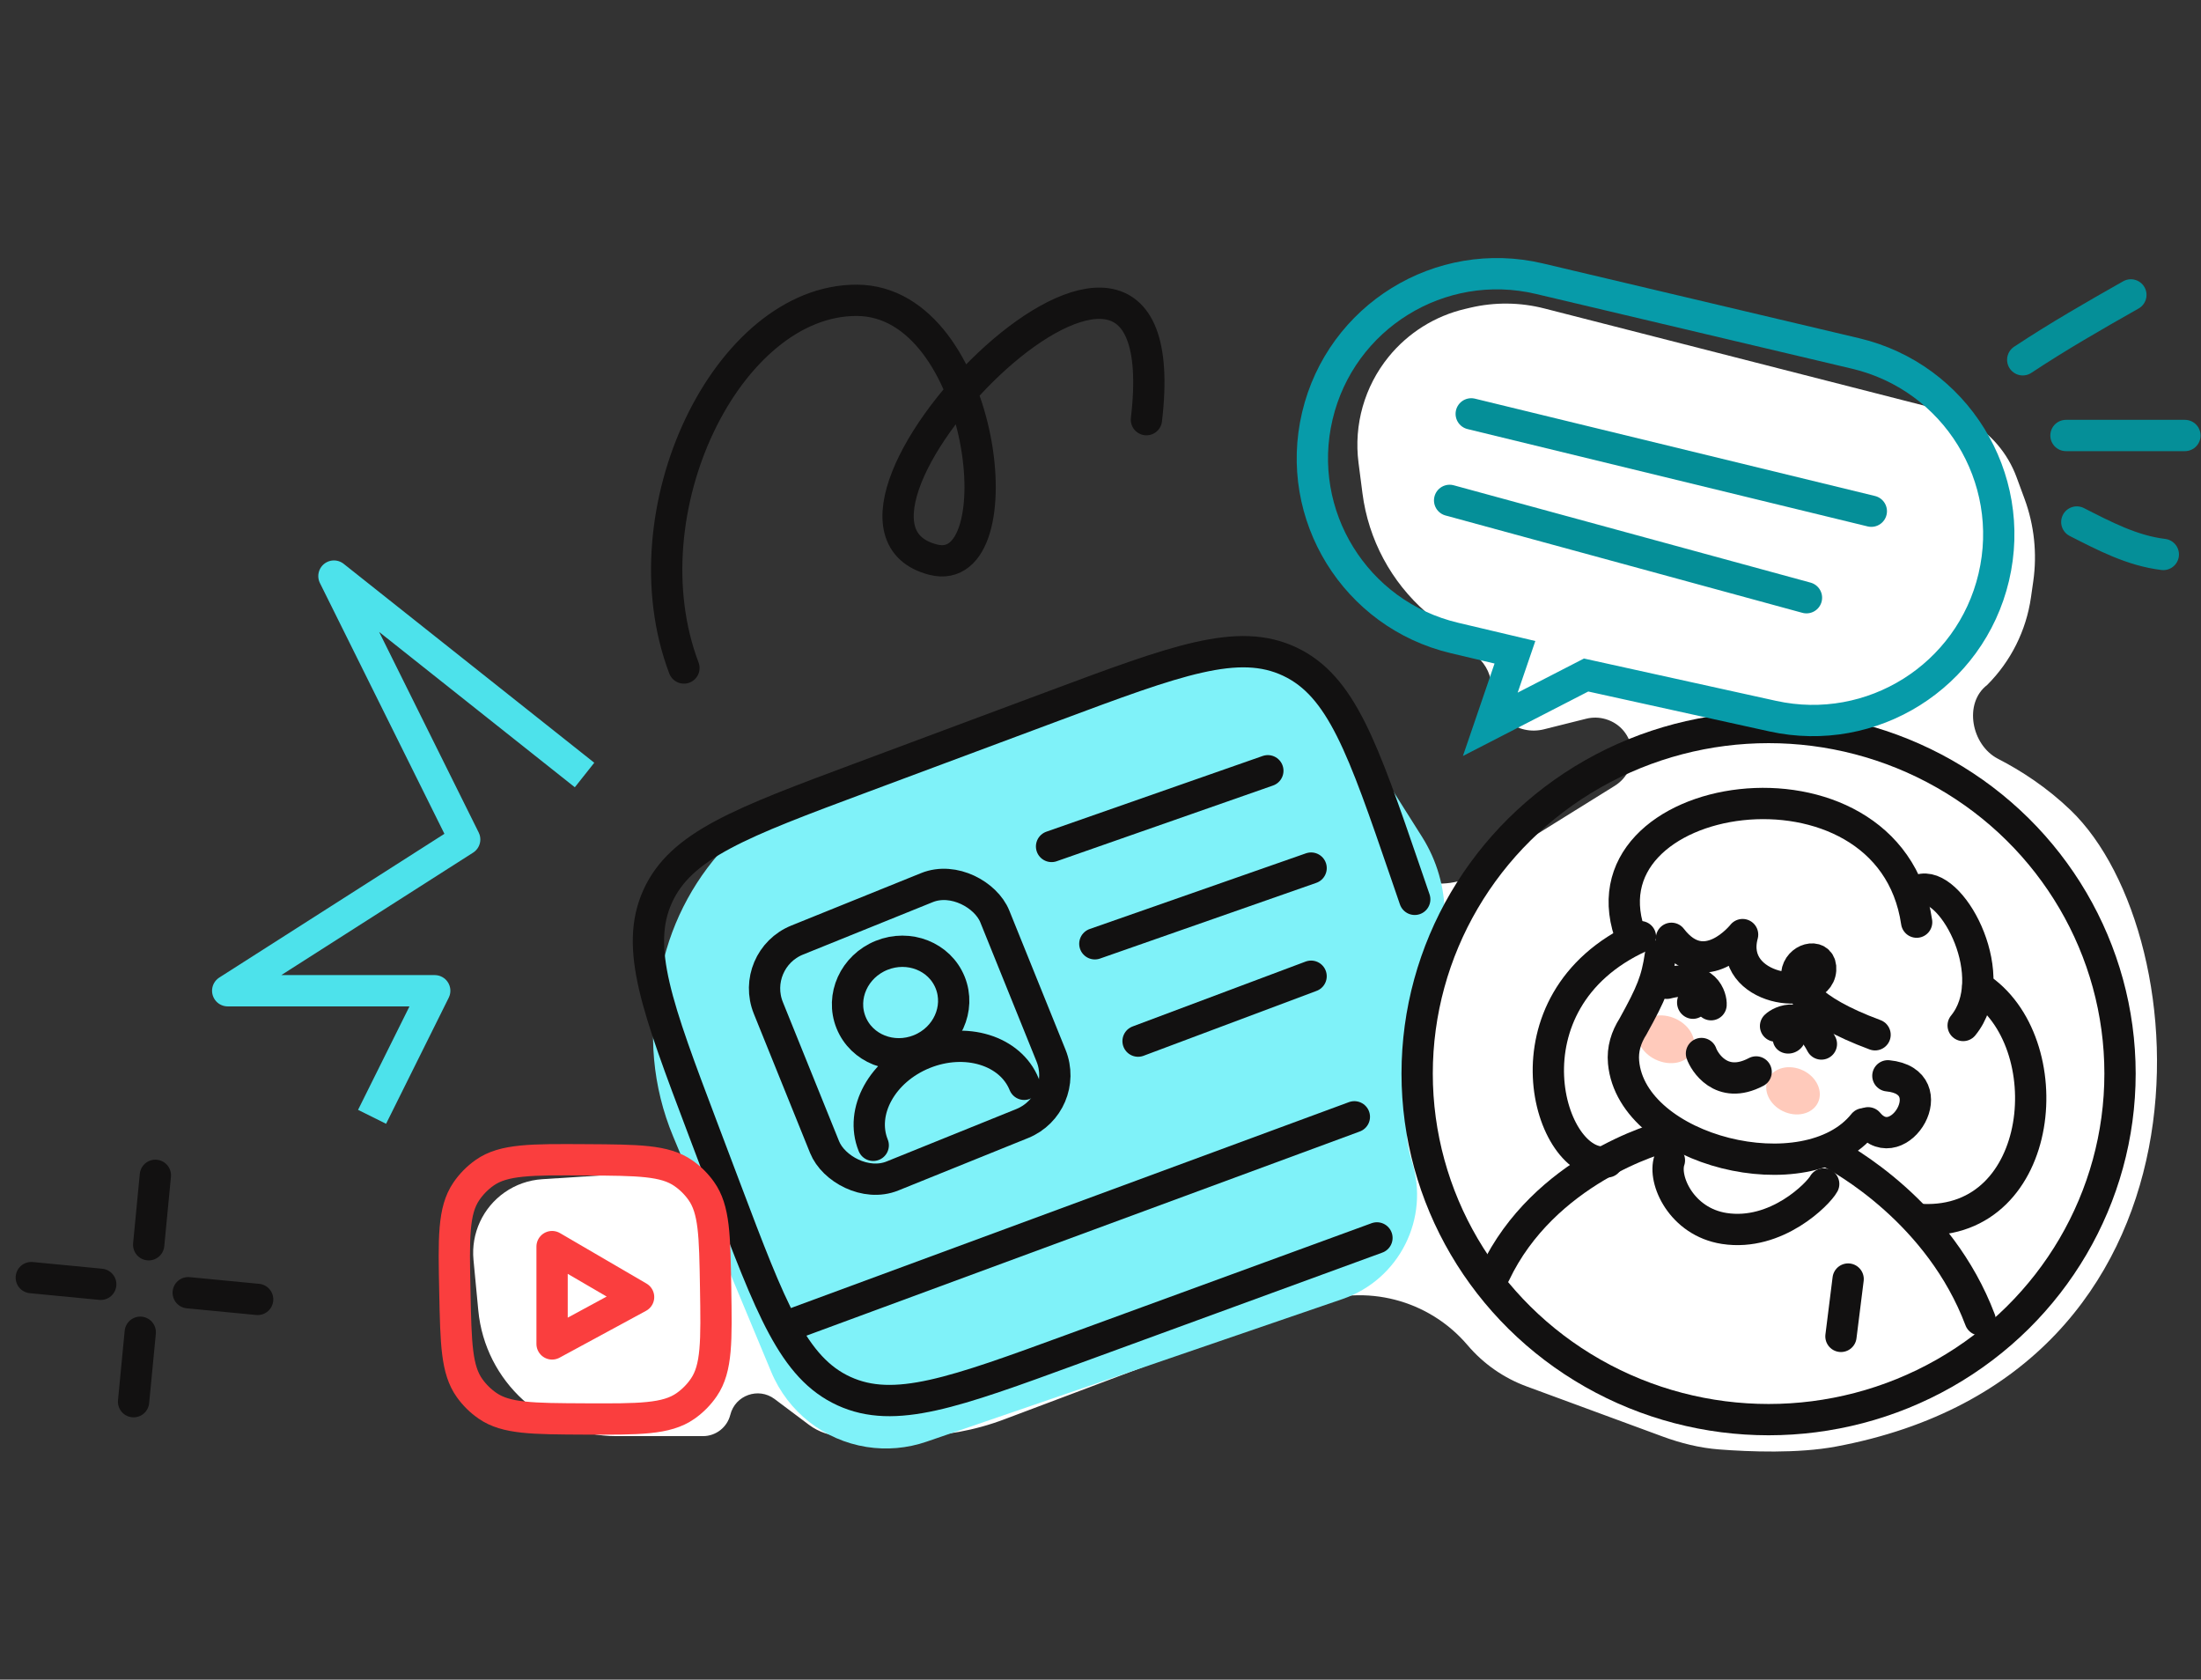 <svg width="211" height="161" viewBox="0 0 211 161" fill="none" xmlns="http://www.w3.org/2000/svg">
<rect x="0" y="0" width="211" height="161" fill="#333333" stroke="none"/>
<path d="M96.258 136.056L125.554 125.027C130.92 123.007 136.977 124.574 140.691 128.943C142.205 130.724 144.152 132.084 146.345 132.892L159.37 137.69C161.118 138.334 162.929 138.79 164.787 138.933C167.701 139.158 172.349 139.341 176 138.659C213.5 131.659 211 89.659 198.5 77.659C196.21 75.46 193.746 73.868 191.538 72.733C188.988 71.421 188.221 67.401 190.5 65.659C192.772 63.387 194.246 60.44 194.7 57.259L194.92 55.718C195.301 53.054 195.013 50.337 194.082 47.812L193.32 45.743C192.469 43.431 190.815 41.501 188.661 40.304C187.89 39.876 187.068 39.549 186.213 39.33L148.041 29.565C145.715 28.97 143.279 28.946 140.942 29.496L140.444 29.614C137.563 30.291 134.988 31.905 133.121 34.202C130.809 37.048 129.766 40.718 130.235 44.355L130.613 47.283C131.184 51.713 133.362 55.778 136.731 58.708L141.614 62.954C142.494 63.72 143 64.829 143 65.996C143 68.619 145.465 70.543 148.009 69.907L152.067 68.892C152.678 68.74 153.319 68.753 153.923 68.931C156.854 69.793 157.387 73.716 154.792 75.329L143.455 82.376C143.152 82.565 142.864 82.776 142.593 83.008C139.201 85.915 133.992 84.952 131.864 81.023L129.5 76.659C127.667 72.493 123.9 63.959 123.5 63.159C123.343 62.844 122.613 62.623 121.664 62.469C118.612 61.976 115.521 62.733 112.639 63.85L73.59 78.992C70.065 80.358 67.375 83.284 66.308 86.911C65.777 88.718 65.672 90.625 66.001 92.48L68.8 108.221C69.165 110.274 67.586 112.159 65.5 112.159L51.978 113.032C50.684 113.115 49.438 113.552 48.376 114.296C46.29 115.756 45.149 118.226 45.391 120.762L45.852 125.608C46.503 132.441 52.242 137.659 59.105 137.659H67.388C68.629 137.659 69.711 136.815 70.012 135.611C70.481 133.734 72.711 132.943 74.258 134.103L77.55 136.572C78.491 137.278 79.636 137.659 80.812 137.659H87.45C90.459 137.659 93.442 137.116 96.258 136.056Z" fill="white"/>
<path d="M73.939 131.513L64.528 108.926C62.557 104.196 62.087 98.974 63.182 93.968L63.456 92.715C64.464 88.108 66.772 83.887 70.107 80.552C72.671 77.988 75.768 76.022 79.179 74.792L112.069 62.937C115.254 61.789 118.742 61.801 121.919 62.971C124.89 64.066 127.416 66.11 129.107 68.787L136.326 80.217C137.746 82.466 138.5 85.071 138.5 87.731C138.5 88.681 138.404 89.628 138.213 90.558L135.056 105.948C134.692 107.726 134.79 109.567 135.343 111.295C137.097 116.775 134.146 122.652 128.703 124.518L88.799 138.2C86.961 138.83 84.997 139.001 83.077 138.698C78.99 138.052 75.53 135.332 73.939 131.513Z" fill="#7FF2F9"/>
<path d="M76.45 126.748L129.836 107.052" stroke="#121111" stroke-width="3" stroke-linecap="round"/>
<path d="M100.809 81.136L121.542 73.88" stroke="#121111" stroke-width="3" stroke-linecap="round"/>
<path d="M104.958 90.466L125.69 83.21" stroke="#121111" stroke-width="3" stroke-linecap="round"/>
<path d="M109.102 99.796L125.688 93.576" stroke="#121111" stroke-width="3" stroke-linecap="round"/>
<path d="M135.624 86.206L134.723 83.581C130.649 71.705 128.612 65.767 123.653 63.422C118.693 61.077 112.811 63.27 101.047 67.656L82.582 74.541C71.05 78.841 65.284 80.991 63.051 85.909C60.817 90.828 62.993 96.584 67.345 108.096L69.611 114.092C73.903 125.444 76.048 131.12 80.907 133.344C85.765 135.569 91.464 133.485 102.862 129.316L132.001 118.659" stroke="#121111" stroke-width="3" stroke-linecap="round" stroke-linejoin="round"/>
<path d="M67.474 132.99C68.732 131.151 68.689 128.563 68.603 123.388C68.521 118.413 68.48 115.926 67.23 114.161C66.758 113.494 66.172 112.914 65.5 112.449C63.722 111.218 61.208 111.203 56.181 111.173C50.923 111.141 48.294 111.125 46.464 112.411C45.774 112.896 45.178 113.502 44.703 114.199C43.444 116.048 43.498 118.649 43.606 123.851C43.709 128.813 43.761 131.294 45.014 133.052C45.487 133.716 46.073 134.293 46.745 134.755C48.524 135.979 51.031 135.991 56.046 136.014C61.277 136.037 63.892 136.049 65.716 134.769C66.404 134.287 67 133.684 67.474 132.99Z" stroke="#FA3E3E" stroke-width="3"/>
<path d="M56.038 74.288L32.013 55.22L44.547 80.465L21.829 94.967H41.675L35.669 107.052" stroke="#4DE2EB" stroke-width="3" stroke-linejoin="round"/>
<ellipse cx="169.547" cy="102.906" rx="33.691" ry="33.172" stroke="#121111" stroke-width="3"/>
<path d="M65.565 64.031C59.864 49 69.769 28.73 82.152 28.786C94.534 28.842 97.531 55.699 89.462 53.645C74.703 49.888 113.459 10.19 109.903 40.227" stroke="#121111" stroke-width="3" stroke-linecap="round"/>
<path d="M126.288 39.862C128.537 30.352 138.069 24.466 147.579 26.714L177.884 33.88C187.467 36.146 193.398 45.752 191.132 55.335V55.335C188.891 64.814 179.457 70.74 169.945 68.645L152.054 64.703L142.868 69.428L145.23 62.523L139.436 61.153C129.926 58.904 124.039 49.372 126.288 39.862V39.862Z" stroke="#079BA9" stroke-width="3"/>
<path d="M141.04 39.671L179.395 49.001" stroke="#058F98" stroke-width="3" stroke-linecap="round"/>
<path d="M138.969 47.964L173.178 57.294" stroke="#058F98" stroke-width="3" stroke-linecap="round"/>
<path d="M193.911 34.487C197.269 32.264 200.756 30.26 204.277 28.268" stroke="#058F98" stroke-width="3" stroke-linecap="round"/>
<path d="M198.055 41.744C201.856 41.744 205.655 41.744 209.458 41.744" stroke="#058F98" stroke-width="3" stroke-linecap="round"/>
<path d="M199.094 50.037C201.726 51.374 204.391 52.787 207.387 53.147" stroke="#058F98" stroke-width="3" stroke-linecap="round"/>
<path d="M9.657 123.106L3 122.464" stroke="#121111" stroke-width="3" stroke-miterlimit="10" stroke-linecap="round"/>
<path d="M24.7 124.554L18.044 123.913" stroke="#121111" stroke-width="3" stroke-miterlimit="10" stroke-linecap="round"/>
<path d="M13.446 127.702L12.805 134.358" stroke="#121111" stroke-width="3" stroke-miterlimit="10" stroke-linecap="round"/>
<path d="M14.895 112.66L14.254 119.316" stroke="#121111" stroke-width="3" stroke-miterlimit="10" stroke-linecap="round"/>
<path d="M52.926 128.821V119.492L61.219 124.329L52.926 128.821Z" stroke="#FA3E3E" stroke-width="3" stroke-linejoin="round"/>
<path d="M177.172 122.602C176.938 124.471 176.718 126.231 176.484 128.098" stroke="#121111" stroke-width="3" stroke-linecap="round"/>
<path d="M159.997 108.863C158.939 109.022 147.977 112.237 143.311 122.085" stroke="#121111" stroke-width="3" stroke-linecap="round"/>
<ellipse cx="2.797" cy="2.188" rx="2.797" ry="2.188" transform="matrix(0.936 0.362 -0.334 0.939 157.809 96.551)" fill="#FFCABB"/>
<ellipse cx="2.631" cy="2.188" rx="2.631" ry="2.188" transform="matrix(0.936 0.362 -0.334 0.939 170.157 101.553)" fill="#FFCABB"/>
<path d="M163.114 100.985C163.348 101.691 164.975 104.535 168.353 102.75" stroke="#121111" stroke-width="3" stroke-linecap="round"/>
<path d="M159.172 91.574C158.817 93.993 158.322 95.188 156.551 98.389C155.889 99.429 155.528 100.571 155.644 101.828C156.432 110.364 173.218 114.52 178.653 107.719" stroke="#121111" stroke-width="3" stroke-linecap="round"/>
<path d="M179.092 107.625C182.036 111.166 186.543 103.674 180.983 103.121" stroke="#121111" stroke-width="3" stroke-linecap="round"/>
<path d="M164.032 96.306C164.071 95.723 163.592 93.288 159.797 94.25" stroke="#121111" stroke-width="3" stroke-linecap="round"/>
<ellipse cx="1.519" cy="1.535" rx="1.519" ry="1.535" transform="matrix(0.792 0.623 -0.589 0.799 161.977 93.94)" fill="#121111"/>
<path d="M170.215 98.353C170.642 97.941 172.848 96.68 174.608 100.072" stroke="#121111" stroke-width="3" stroke-linecap="round"/>
<ellipse cx="1.564" cy="1.5" rx="1.564" ry="1.5" transform="matrix(-0.978 -0.158 -0.237 0.978 173.406 98.283)" fill="#121111"/>
<path d="M160.235 89.941C163.454 94.152 167.055 89.585 167.055 89.585C165.584 95.001 174.306 96.095 174.538 92.966C174.77 89.837 166.592 94.313 179.754 99.188" stroke="#121111" stroke-width="3" stroke-linecap="round" stroke-linejoin="round"/>
<path d="M175.165 110.316C176.722 111.099 185.949 116.234 189.826 126.51" stroke="#121111" stroke-width="3" stroke-linecap="round"/>
<path d="M160.039 111.223C159.393 113.087 161.194 117.114 165.291 117.753C170.32 118.536 174.336 114.404 174.829 113.489" stroke="#121111" stroke-width="3" stroke-linecap="round"/>
<path d="M184.282 85.243C187.331 84.806 191.963 93.698 188.2 98.297" stroke="#121111" stroke-width="3" stroke-linecap="round"/>
<path d="M189.607 94.586C197.737 99.796 196.182 117.419 184.261 116.9" stroke="#121111" stroke-width="3" stroke-linecap="round"/>
<path d="M154.085 111.369C148.451 112.177 143.622 95.985 157.261 89.781" stroke="#121111" stroke-width="3" stroke-linecap="round"/>
<path d="M156.46 90.069C150.568 75.433 181.149 70.769 183.74 88.392" stroke="#121111" stroke-width="3" stroke-linecap="round"/>
<rect x="71.786" y="91.981" width="23.414" height="24.389" rx="5" transform="rotate(-22.002 71.786 91.981)" stroke="#121111" stroke-width="3" stroke-linecap="round"/>
<ellipse cx="86.338" cy="96.097" rx="5.122" ry="4.878" transform="rotate(-22.002 86.338 96.097)" stroke="#121111" stroke-width="3" stroke-linecap="round"/>
<path d="M98.184 103.936C96.872 100.689 92.569 99.366 88.573 100.981C84.576 102.596 82.4 106.537 83.712 109.784" stroke="#121111" stroke-width="3" stroke-linecap="round"/>
</svg>
